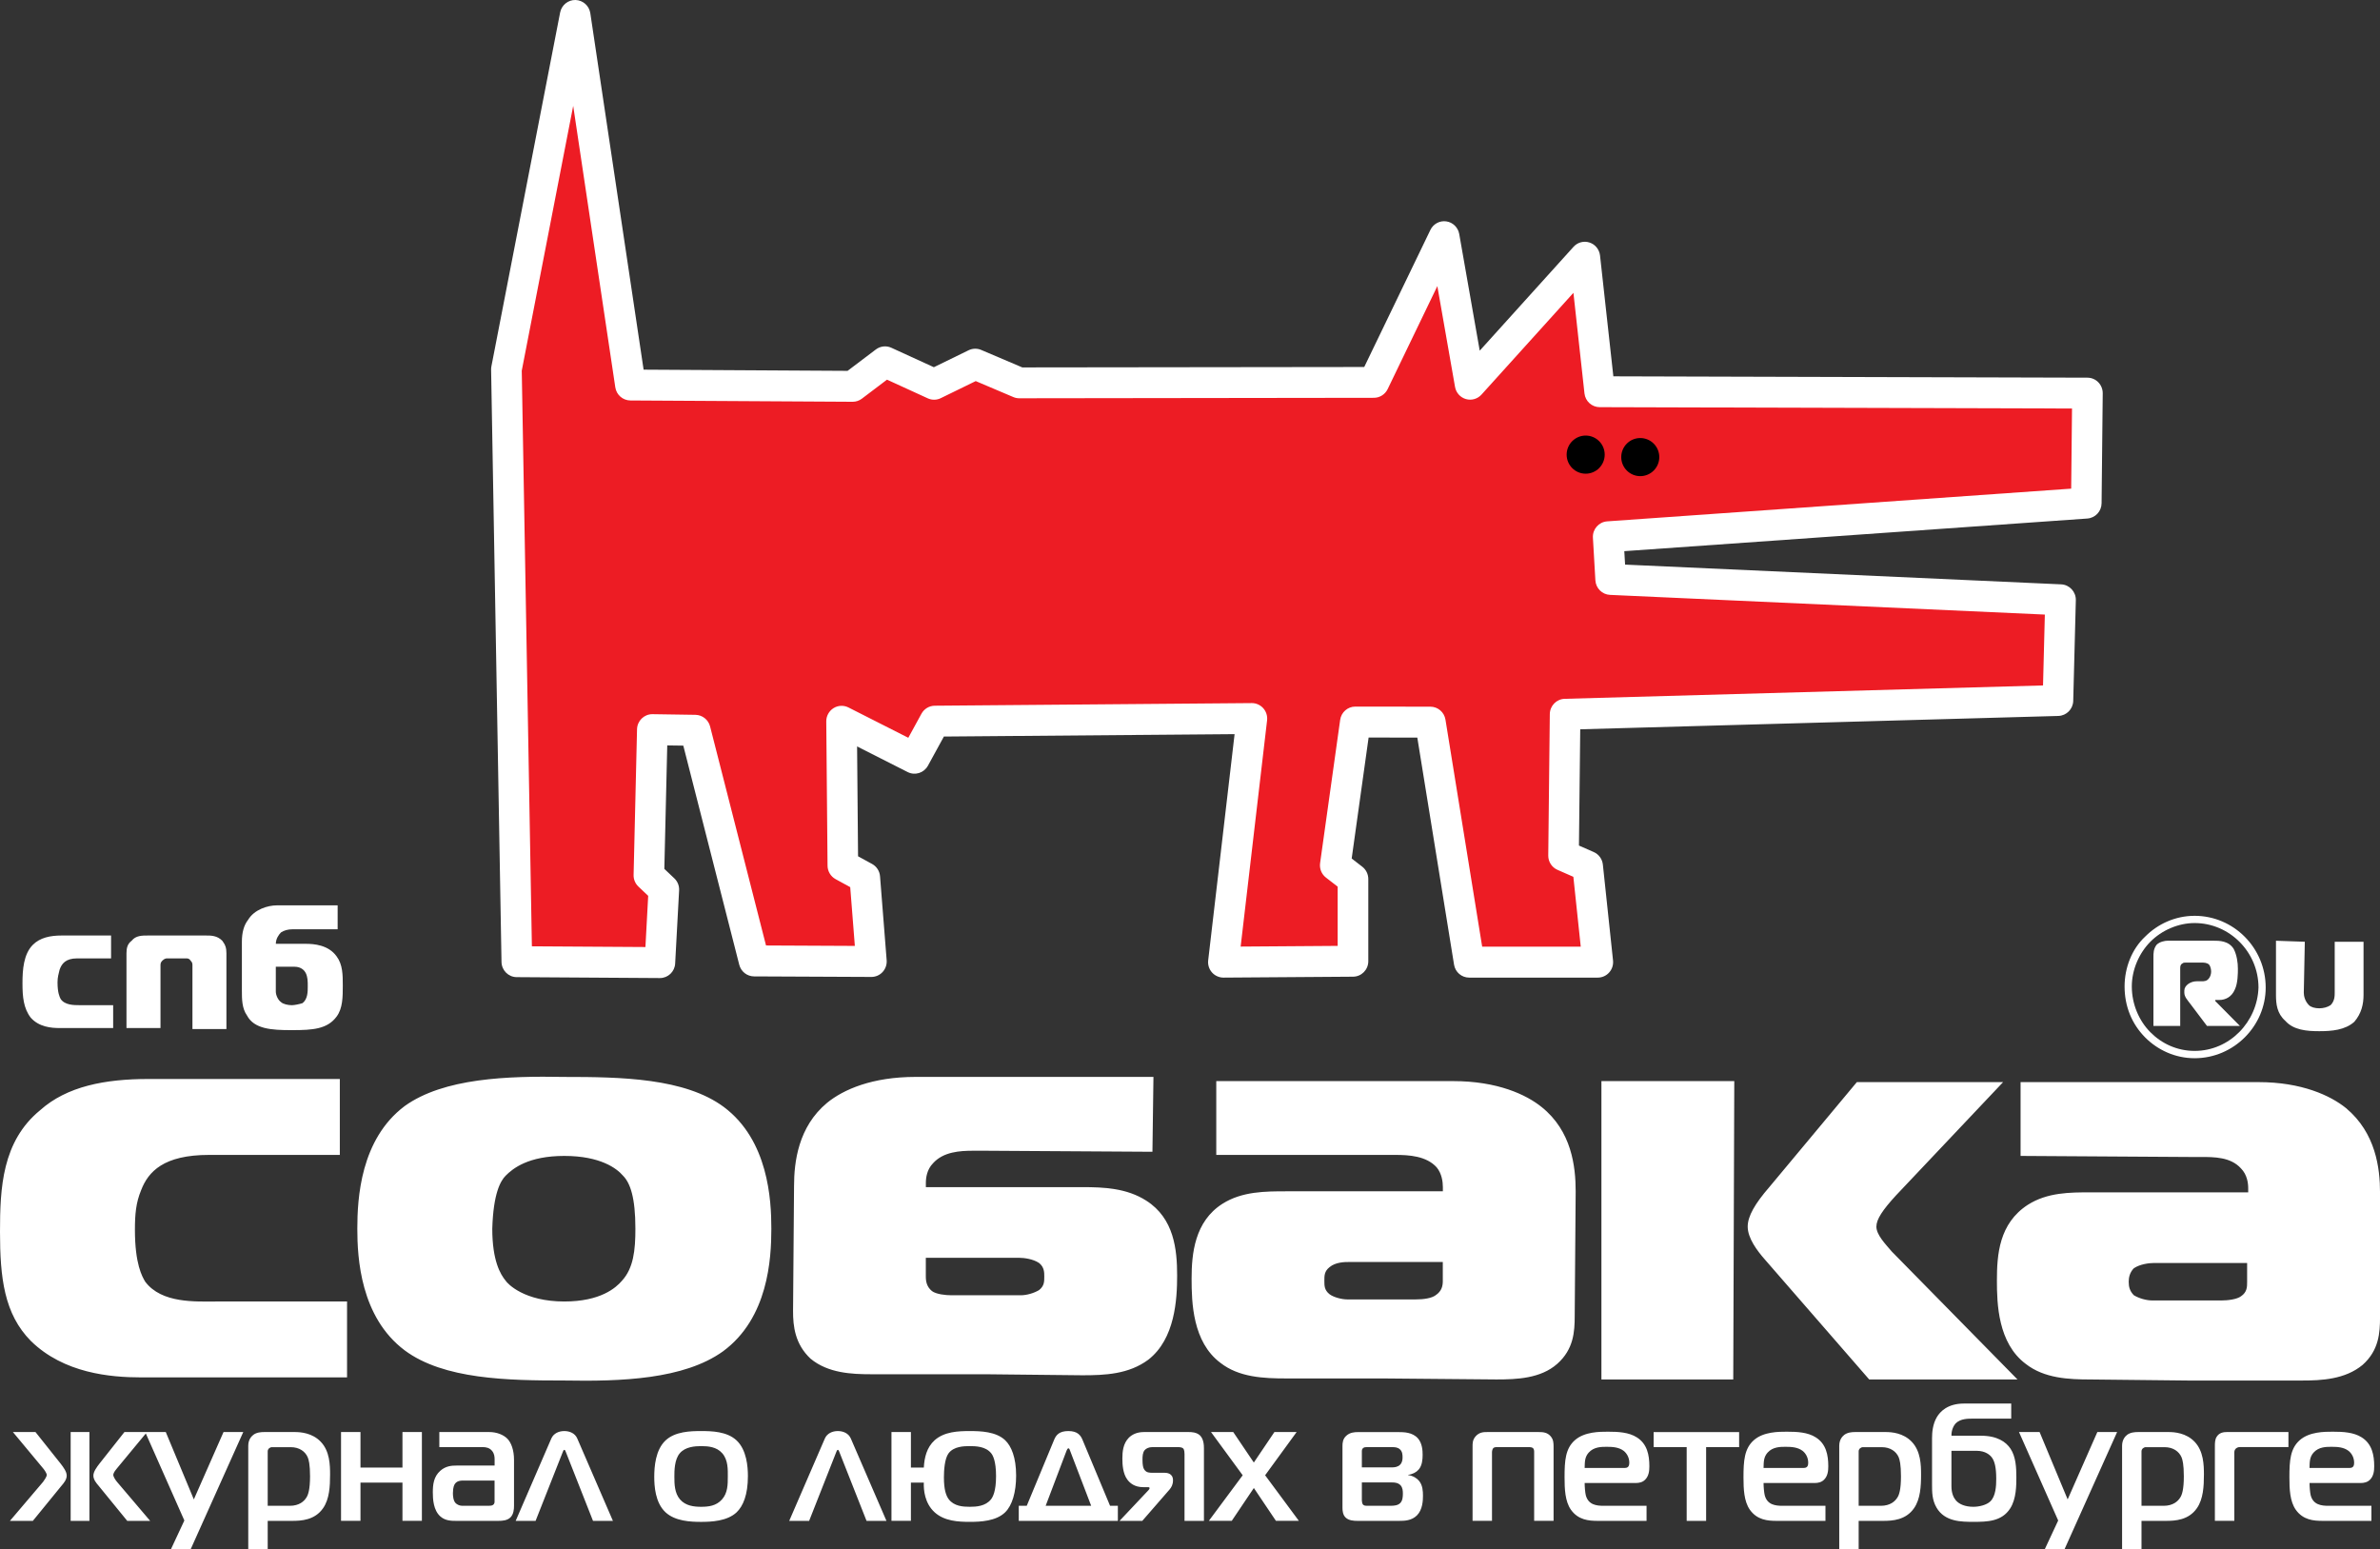<?xml version="1.0" encoding="UTF-8"?> <svg xmlns="http://www.w3.org/2000/svg" width="106" height="69" viewBox="0 0 106 69" fill="none"><rect x="0" y="0" width="106" height="69" fill="#333333" stroke="none"/> <g clip-path="url(#clip0_214_518)"> <path d="M92.971 17.506L71.245 17.443L70.586 11.453L65.474 17.111L64.321 10.537L61.188 17.028L45.395 17.049L43.437 16.217L41.603 17.113L39.418 16.112L37.975 17.205L28.079 17.146L25.617 0.688L22.555 16.447L23.019 42.828L29.392 42.868L29.568 39.613L28.902 38.981L29.055 32.493L30.966 32.521L33.589 42.79L38.812 42.816L38.518 39.079L37.54 38.544L37.483 32.12L40.734 33.767L41.638 32.115L55.757 31.997L54.49 42.847L60.261 42.806V39.144L59.471 38.534L60.364 32.154L63.704 32.158L65.433 42.847H71.163L70.711 38.575L69.638 38.104L69.707 31.808L91.657 31.195L91.772 26.712L71.735 25.803L71.625 23.905L92.921 22.403L92.971 17.506Z" fill="#ED1C24"></path> <path d="M29.391 43.558C29.39 43.558 29.389 43.558 29.388 43.558L23.014 43.517C22.643 43.515 22.343 43.215 22.336 42.841L21.873 16.46C21.872 16.412 21.877 16.363 21.886 16.315L24.947 0.556C25.011 0.227 25.305 -0.01 25.631 0C25.963 0.008 26.24 0.255 26.291 0.586L28.665 16.463L37.749 16.516L39.008 15.564C39.207 15.413 39.472 15.383 39.698 15.487L41.592 16.354L43.138 15.599C43.314 15.513 43.52 15.507 43.7 15.584L45.531 16.363L60.76 16.344L63.707 10.239C63.836 9.971 64.122 9.817 64.414 9.859C64.707 9.9 64.939 10.128 64.991 10.421L65.904 15.617L70.081 10.992C70.26 10.792 70.541 10.717 70.795 10.801C71.05 10.884 71.232 11.111 71.262 11.38L71.855 16.76L92.971 16.82C93.152 16.82 93.327 16.894 93.454 17.025C93.581 17.156 93.652 17.332 93.651 17.515L93.6 22.413C93.597 22.772 93.32 23.067 92.965 23.093L72.343 24.546L72.378 25.145L91.801 26.024C92.172 26.041 92.462 26.355 92.453 26.73L92.337 31.214C92.328 31.58 92.036 31.874 91.673 31.885L70.38 32.479L70.323 37.657L70.982 37.946C71.207 38.045 71.362 38.258 71.388 38.504L71.841 42.776C71.861 42.971 71.799 43.164 71.669 43.31C71.54 43.455 71.356 43.538 71.162 43.538H65.433C65.099 43.538 64.813 43.294 64.76 42.961L63.124 32.849L60.955 32.846L60.201 38.234L60.674 38.6C60.842 38.73 60.941 38.933 60.941 39.147V42.808C60.941 43.187 60.639 43.493 60.264 43.497L54.493 43.538C54.302 43.539 54.111 43.456 53.98 43.309C53.849 43.162 53.787 42.965 53.81 42.769L54.986 32.695L42.039 32.802L41.328 34.101C41.151 34.424 40.752 34.55 40.426 34.384L38.173 33.243L38.216 38.135L38.84 38.476C39.044 38.587 39.177 38.794 39.195 39.027L39.49 42.765C39.505 42.957 39.44 43.146 39.31 43.288C39.181 43.428 39 43.508 38.81 43.508C38.808 43.508 38.807 43.508 38.806 43.508L33.583 43.484C33.273 43.482 33.003 43.27 32.925 42.967L30.433 33.207L29.718 33.197L29.588 38.695L30.033 39.117C30.18 39.256 30.258 39.453 30.246 39.657L30.07 42.911C30.052 43.271 29.754 43.558 29.391 43.558ZM23.689 42.144L28.746 42.176L28.869 39.897L28.434 39.484C28.292 39.35 28.214 39.162 28.219 38.966L28.372 32.478C28.381 32.104 28.684 31.806 29.053 31.806C29.057 31.806 29.06 31.806 29.064 31.806L30.975 31.835C31.282 31.841 31.549 32.052 31.626 32.352L34.117 42.107L38.073 42.126L37.867 39.509L37.214 39.152C36.996 39.032 36.859 38.803 36.857 38.552L36.8 32.129C36.798 31.889 36.92 31.666 37.122 31.538C37.324 31.411 37.575 31.399 37.789 31.507L40.454 32.857L41.04 31.785C41.16 31.567 41.385 31.432 41.632 31.429L55.75 31.312C55.751 31.312 55.754 31.312 55.755 31.312C55.949 31.312 56.133 31.396 56.263 31.541C56.394 31.688 56.456 31.885 56.433 32.081L55.256 42.156L59.577 42.125V39.487L59.055 39.083C58.86 38.933 58.76 38.686 58.794 38.44L59.688 32.06C59.735 31.72 60.023 31.468 60.363 31.468C60.363 31.468 60.363 31.468 60.364 31.468L63.705 31.472C64.04 31.472 64.324 31.717 64.378 32.05L66.013 42.161H70.403L70.074 39.049L69.366 38.738C69.114 38.628 68.953 38.376 68.956 38.099L69.025 31.803C69.029 31.433 69.322 31.132 69.688 31.122L90.992 30.526L91.073 27.37L71.706 26.493C71.357 26.477 71.076 26.198 71.055 25.845L70.945 23.947C70.923 23.57 71.205 23.246 71.578 23.219L92.246 21.762L92.283 18.193L71.245 18.133C70.898 18.132 70.608 17.868 70.569 17.521L70.077 13.041L65.981 17.575C65.806 17.768 65.536 17.845 65.287 17.772C65.037 17.7 64.849 17.489 64.804 17.231L64.016 12.742L61.803 17.33C61.688 17.566 61.45 17.716 61.191 17.716L45.397 17.737C45.397 17.737 45.397 17.737 45.396 17.737C45.304 17.737 45.215 17.719 45.131 17.683L43.457 16.972L41.9 17.732C41.718 17.822 41.506 17.824 41.322 17.74L39.505 16.908L38.385 17.756C38.267 17.845 38.123 17.893 37.977 17.893C37.975 17.893 37.974 17.893 37.973 17.893L28.075 17.835C27.739 17.832 27.454 17.584 27.404 17.249L25.529 4.715L23.238 16.508L23.689 42.144Z" fill="white"></path> <path d="M73.054 21.205C72.586 21.205 72.207 20.825 72.207 20.357C72.207 19.888 72.586 19.508 73.054 19.508C73.522 19.508 73.901 19.888 73.901 20.357C73.901 20.825 73.522 21.205 73.054 21.205Z" fill="black"></path> <path d="M70.623 21.096C70.155 21.096 69.775 20.716 69.775 20.247C69.775 19.779 70.155 19.398 70.623 19.398C71.091 19.398 71.47 19.779 71.47 20.247C71.469 20.716 71.089 21.096 70.623 21.096Z" fill="black"></path> <path d="M13.645 66.695C13.549 66.852 13.334 67.061 12.906 67.061H11.923V64.635C11.923 64.591 11.938 64.546 11.982 64.502C12.011 64.48 12.063 64.45 12.1 64.45H12.95C13.334 64.45 13.593 64.643 13.704 64.897C13.749 65.003 13.809 65.212 13.809 65.749C13.807 66.335 13.726 66.575 13.645 66.695ZM13.135 63.776H11.767C11.619 63.776 11.426 63.791 11.28 63.903C11.183 63.979 11.057 64.128 11.057 64.389V69.001H11.923V67.732H13.017C13.415 67.732 14.022 67.702 14.391 67.165C14.672 66.761 14.701 66.194 14.701 65.672C14.701 65.24 14.687 64.627 14.287 64.21C13.911 63.814 13.386 63.776 13.135 63.776ZM92.089 66.776L90.839 63.776H89.922L91.667 67.716L91.068 68.999H91.948L94.292 63.776H93.411L92.089 66.776ZM17.925 65.358H16.055V63.776H15.189V67.73H16.055V66.029H17.925V67.73H18.79V63.776H17.925V65.358ZM8.633 66.776L7.383 63.776H5.542L4.433 65.179C4.3 65.35 4.159 65.545 4.159 65.716C4.159 65.895 4.291 66.052 4.388 66.164L5.667 67.732H6.688L5.209 65.993C5.15 65.925 5.046 65.768 5.046 65.686C5.046 65.649 5.06 65.567 5.209 65.394L6.495 63.84L8.211 67.715L7.612 68.998H8.491L10.835 63.775H9.956L8.633 66.776ZM104.657 65.374H102.861C102.868 65.113 102.861 64.896 103.038 64.695C103.275 64.426 103.629 64.434 103.858 64.434C104.102 64.434 104.383 64.45 104.597 64.613C104.723 64.711 104.848 64.896 104.848 65.143C104.848 65.246 104.826 65.374 104.657 65.374ZM105.558 65.895C105.72 65.731 105.742 65.5 105.742 65.298C105.742 64.799 105.645 64.306 105.188 64.015C104.825 63.783 104.352 63.761 103.894 63.761C103.524 63.761 102.859 63.761 102.43 64.134C102.001 64.508 101.965 65.053 101.965 65.792C101.965 66.313 101.986 66.858 102.246 67.232C102.571 67.695 103.044 67.732 103.444 67.732H105.618V67.061H103.704C103.386 67.061 103.024 67.017 102.913 66.591C102.884 66.472 102.862 66.217 102.862 66.046H105.139C105.292 66.045 105.439 66.015 105.558 65.895ZM32.415 65.762C32.415 66.104 32.415 66.486 32.157 66.776C31.898 67.069 31.551 67.105 31.225 67.105C30.915 67.105 30.537 67.067 30.286 66.776C30.042 66.492 30.035 66.09 30.035 65.762C30.035 65.507 30.035 65 30.28 64.717C30.524 64.434 30.944 64.403 31.226 64.403C31.537 64.403 31.914 64.433 32.164 64.717C32.437 65.022 32.415 65.471 32.415 65.762ZM31.225 63.732C30.759 63.732 30.071 63.748 29.642 64.15C29.191 64.576 29.139 65.322 29.139 65.769C29.139 66.172 29.177 66.918 29.642 67.351C30.071 67.747 30.758 67.777 31.225 67.777C31.676 67.777 32.386 67.747 32.807 67.351C33.095 67.075 33.31 66.575 33.31 65.74C33.31 65.322 33.258 64.576 32.807 64.15C32.378 63.746 31.69 63.732 31.225 63.732ZM44.14 66.769C43.895 67.083 43.474 67.105 43.194 67.105C42.898 67.105 42.492 67.083 42.255 66.769C42.137 66.612 42.04 66.343 42.04 65.798C42.04 65.485 42.07 64.962 42.247 64.724C42.484 64.409 42.941 64.403 43.194 64.403C43.445 64.403 43.903 64.411 44.147 64.724C44.214 64.805 44.362 65.052 44.362 65.738C44.362 66.426 44.214 66.671 44.14 66.769ZM43.194 63.732C42.683 63.732 42.062 63.754 41.626 64.142C41.272 64.463 41.169 64.918 41.145 65.358H40.57V63.776H39.704V67.73H40.57V66.029H41.145C41.131 66.35 41.183 66.947 41.626 67.35C42.062 67.746 42.683 67.776 43.194 67.776C43.667 67.776 44.362 67.746 44.768 67.35C45.079 67.044 45.256 66.463 45.256 65.715C45.256 64.903 45.041 64.402 44.768 64.141C44.362 63.754 43.674 63.732 43.194 63.732ZM97.101 66.695C97.005 66.852 96.79 67.061 96.362 67.061H95.378V64.635C95.378 64.591 95.394 64.546 95.438 64.502C95.467 64.48 95.519 64.45 95.556 64.45H96.406C96.79 64.45 97.048 64.643 97.16 64.897C97.204 65.003 97.263 65.212 97.263 65.749C97.263 66.335 97.182 66.575 97.101 66.695ZM96.591 63.776H95.223C95.075 63.776 94.883 63.791 94.734 63.903C94.639 63.979 94.513 64.128 94.513 64.389V69.001H95.378V67.732H96.472C96.871 67.732 97.478 67.702 97.847 67.165C98.128 66.761 98.158 66.194 98.158 65.672C98.158 65.24 98.142 64.627 97.744 64.21C97.367 63.814 96.843 63.776 96.591 63.776ZM22.027 66.85C22.027 66.91 22.027 66.962 21.968 67.015C21.909 67.059 21.828 67.059 21.777 67.059H20.572C20.462 67.059 20.35 67 20.291 66.94C20.186 66.827 20.172 66.62 20.172 66.499C20.172 66.216 20.239 66.111 20.269 66.073C20.365 65.946 20.527 65.938 20.586 65.938H22.027V66.85ZM21.791 63.776H19.567V64.447H21.497C21.629 64.447 21.8 64.469 21.918 64.618C22.015 64.738 22.029 64.873 22.029 64.992V65.269H20.328C20.121 65.269 19.855 65.284 19.61 65.501C19.315 65.762 19.277 66.112 19.277 66.464C19.277 66.754 19.299 67.262 19.617 67.538C19.839 67.732 20.112 67.732 20.327 67.732H22.197C22.382 67.732 22.596 67.716 22.737 67.575C22.877 67.433 22.893 67.209 22.893 67.067V65.014C22.893 64.574 22.767 64.252 22.605 64.081C22.427 63.896 22.124 63.776 21.791 63.776ZM25.133 63.732C24.897 63.732 24.66 63.829 24.556 64.06L22.967 67.732H23.854L25.059 64.679C25.074 64.642 25.096 64.568 25.133 64.568C25.171 64.568 25.193 64.643 25.207 64.679L26.411 67.732H27.298L25.709 64.06C25.607 63.828 25.37 63.732 25.133 63.732ZM3.147 67.732H3.983V63.776H3.147V67.732ZM37.316 63.732C37.079 63.732 36.843 63.829 36.739 64.06L35.15 67.732H36.037L37.241 64.679C37.255 64.642 37.278 64.568 37.316 64.568C37.353 64.568 37.375 64.643 37.389 64.679L38.594 67.732H39.481L37.892 64.06C37.789 63.828 37.552 63.732 37.316 63.732ZM98.727 63.985C98.646 64.112 98.646 64.268 98.646 64.425V67.73H99.512V64.76C99.512 64.663 99.504 64.589 99.571 64.521C99.608 64.484 99.674 64.446 99.748 64.446H101.922V63.775H99.194C99.031 63.776 98.846 63.798 98.727 63.985ZM62.362 66.94C62.258 67.044 62.088 67.059 61.963 67.059H60.885C60.818 67.059 60.751 67.059 60.699 67C60.67 66.956 60.654 66.88 60.654 66.821V66.021H62.008C62.105 66.021 62.267 66.029 62.378 66.148C62.475 66.254 62.481 66.403 62.481 66.522C62.48 66.649 62.474 66.828 62.362 66.94ZM60.654 64.642C60.654 64.598 60.654 64.537 60.707 64.493C60.759 64.448 60.818 64.448 60.869 64.448H62.008C62.126 64.448 62.252 64.456 62.349 64.546C62.459 64.643 62.467 64.785 62.467 64.904C62.467 65.008 62.452 65.135 62.357 65.231C62.252 65.336 62.105 65.35 61.994 65.35H60.654V64.642ZM62.718 65.694V65.68C62.909 65.658 63.079 65.568 63.183 65.449C63.339 65.27 63.361 65.001 63.361 64.792C63.361 64.606 63.346 64.285 63.154 64.06C62.909 63.784 62.533 63.778 62.267 63.778H60.492C60.323 63.778 60.13 63.792 59.968 63.935C59.805 64.076 59.791 64.255 59.791 64.397V67.15C59.791 67.277 59.805 67.471 59.938 67.59C60.072 67.717 60.293 67.732 60.456 67.732H62.319C62.548 67.732 62.873 67.725 63.11 67.485C63.361 67.232 63.376 66.822 63.376 66.612C63.376 66.403 63.361 66.148 63.206 65.955C63.116 65.844 62.947 65.724 62.718 65.694ZM84.504 66.695C84.407 66.852 84.194 67.061 83.764 67.061H82.781V64.635C82.781 64.591 82.796 64.546 82.84 64.502C82.87 64.48 82.921 64.45 82.958 64.45H83.809C84.194 64.45 84.452 64.643 84.563 64.897C84.606 65.003 84.665 65.212 84.665 65.749C84.665 66.335 84.585 66.575 84.504 66.695ZM83.993 63.776H82.625C82.477 63.776 82.286 63.791 82.138 63.903C82.042 63.979 81.916 64.128 81.916 64.389V69.001H82.781V67.732H83.875C84.273 67.732 84.88 67.702 85.249 67.165C85.529 66.761 85.56 66.194 85.56 65.672C85.56 65.24 85.545 64.627 85.146 64.21C84.77 63.814 84.245 63.776 83.993 63.776ZM68.527 63.776H66.251C66.081 63.776 65.888 63.776 65.718 63.97C65.578 64.134 65.585 64.29 65.585 64.433V67.73H66.45V64.678C66.45 64.611 66.472 64.529 66.509 64.491C66.531 64.469 66.582 64.447 66.657 64.447H68.121C68.165 64.447 68.24 64.461 68.275 64.491C68.328 64.535 68.328 64.625 68.328 64.678V67.73H69.193V64.433C69.193 64.262 69.186 64.112 69.067 63.97C68.919 63.792 68.728 63.776 68.527 63.776ZM72.373 65.374H70.577C70.584 65.113 70.577 64.896 70.754 64.695C70.991 64.426 71.346 64.434 71.574 64.434C71.817 64.434 72.099 64.45 72.314 64.613C72.439 64.711 72.566 64.896 72.566 65.143C72.564 65.246 72.542 65.374 72.373 65.374ZM73.274 65.895C73.437 65.731 73.459 65.5 73.459 65.298C73.459 64.799 73.363 64.306 72.905 64.015C72.542 63.783 72.069 63.761 71.612 63.761C71.241 63.761 70.577 63.761 70.147 64.134C69.718 64.508 69.682 65.053 69.682 65.792C69.682 66.313 69.704 66.858 69.963 67.232C70.289 67.695 70.762 67.732 71.16 67.732H73.334V67.061H71.42C71.101 67.061 70.74 67.017 70.628 66.591C70.599 66.472 70.577 66.217 70.577 66.046H72.853C73.008 66.045 73.156 66.015 73.274 65.895ZM1.58 63.776H0.575L1.921 65.394C1.98 65.462 2.083 65.619 2.083 65.686C2.083 65.762 1.972 65.925 1.921 65.993L0.442 67.732H1.463L2.742 66.164C2.839 66.052 2.971 65.895 2.971 65.716C2.971 65.545 2.831 65.35 2.697 65.179L1.58 63.776ZM73.65 64.448H75.121V67.732H75.987V64.448H77.457V63.778H73.649V64.448H73.65ZM88.643 66.866C88.48 67.023 88.156 67.105 87.888 67.105C87.526 67.105 87.26 66.992 87.112 66.821C87.009 66.701 86.913 66.499 86.913 66.194V64.612H88.036C88.436 64.612 88.635 64.807 88.709 64.904C88.835 65.067 88.908 65.352 88.908 65.851C88.909 66.172 88.887 66.635 88.643 66.866ZM88.229 63.94H86.914C86.906 63.709 87.003 63.484 87.121 63.373C87.328 63.179 87.653 63.179 87.868 63.179H89.575V62.507H87.468C86.737 62.507 86.404 62.873 86.263 63.112C86.078 63.425 86.049 63.798 86.049 64.051V66.111C86.049 66.453 86.049 66.797 86.248 67.14C86.617 67.775 87.356 67.775 87.904 67.775C88.488 67.775 89.153 67.767 89.53 67.177C89.804 66.752 89.804 66.141 89.804 65.79C89.804 65.365 89.782 64.879 89.546 64.521C89.345 64.216 88.953 63.94 88.229 63.94ZM52.945 63.776H50.948C50.623 63.776 50.41 63.896 50.276 64.029C50.017 64.29 49.988 64.664 49.988 64.955C49.988 65.223 50.01 65.627 50.21 65.895C50.321 66.045 50.528 66.231 50.92 66.231H51.127C51.157 66.231 51.2 66.231 51.2 66.277C51.2 66.299 51.185 66.329 51.149 66.367L49.862 67.732H50.875L52.095 66.329C52.169 66.239 52.243 66.12 52.243 65.925C52.243 65.611 51.969 65.59 51.866 65.59H51.342C51.194 65.59 51.061 65.59 50.965 65.449C50.913 65.374 50.884 65.256 50.884 65.001C50.884 64.86 50.892 64.687 50.98 64.583C51.047 64.502 51.18 64.448 51.313 64.448H52.445C52.519 64.448 52.638 64.448 52.697 64.508C52.756 64.568 52.756 64.725 52.756 64.755V67.732H53.621V64.5C53.621 64.373 53.613 64.082 53.436 63.918C53.284 63.784 53.069 63.776 52.945 63.776ZM46.572 67.059L47.503 64.604C47.518 64.56 47.554 64.5 47.584 64.5C47.629 64.5 47.643 64.568 47.658 64.604L48.598 67.059H46.572ZM48.212 64.12C48.131 63.927 47.998 63.732 47.584 63.732C47.185 63.732 47.037 63.903 46.949 64.12L45.729 67.061H45.374V67.732H49.787V67.061H49.44L48.212 64.12ZM80.341 65.374H78.545C78.552 65.113 78.545 64.896 78.722 64.695C78.959 64.426 79.314 64.434 79.542 64.434C79.787 64.434 80.067 64.45 80.282 64.613C80.408 64.711 80.534 64.896 80.534 65.143C80.534 65.246 80.512 65.374 80.341 65.374ZM81.243 65.895C81.406 65.731 81.428 65.5 81.428 65.298C81.428 64.799 81.332 64.306 80.874 64.015C80.513 63.783 80.039 63.761 79.581 63.761C79.211 63.761 78.546 63.761 78.117 64.134C77.689 64.508 77.651 65.053 77.651 65.792C77.651 66.313 77.673 66.858 77.932 67.232C78.257 67.695 78.73 67.732 79.129 67.732H81.302V67.061H79.388C79.071 67.061 78.708 67.017 78.597 66.591C78.568 66.472 78.545 66.217 78.545 66.046H80.822C80.977 66.045 81.125 66.015 81.243 65.895ZM57.749 63.776H56.759L55.843 65.134L54.926 63.776H53.936L55.347 65.701L53.84 67.73H54.86L55.844 66.268L56.827 67.73H57.848L56.346 65.701L57.749 63.776ZM64.26 57.036C64.26 57.267 64.216 57.498 63.939 57.684C63.757 57.822 63.389 57.869 63.068 57.869H59.994C59.765 57.869 59.398 57.777 59.213 57.637C58.984 57.451 58.984 57.266 58.984 57.036C58.984 56.804 58.984 56.619 59.213 56.434C59.488 56.203 59.902 56.203 60.086 56.203H64.259V57.036H64.26ZM70.177 53.055C70.177 51.943 69.994 50.37 68.664 49.304C67.976 48.748 66.692 48.147 64.721 48.147H54.17V51.434H62.152C62.747 51.434 63.528 51.479 63.987 51.989C64.217 52.267 64.262 52.637 64.262 52.869V53.055H57.29C56.372 53.055 55.318 53.055 54.446 53.61C53.207 54.397 53.071 55.833 53.071 56.944C53.071 58.009 53.117 59.768 54.355 60.694C55.182 61.342 56.281 61.389 57.29 61.389H61.602L66.649 61.434C67.566 61.434 68.621 61.389 69.355 60.74C70.088 60.091 70.134 59.304 70.134 58.61L70.177 53.055ZM83.57 54.627C83.57 54.303 83.847 53.886 84.442 53.239L89.214 48.192H82.7L78.801 52.868C78.159 53.609 77.839 54.166 77.839 54.627C77.839 55.138 78.25 55.693 78.618 56.109L83.25 61.434H89.854L84.258 55.74C83.984 55.415 83.57 54.999 83.57 54.627ZM7.149 42.96C7.149 42.868 7.194 42.822 7.24 42.774C7.332 42.682 7.424 42.682 7.424 42.682H8.296C8.341 42.682 8.432 42.682 8.48 42.774C8.525 42.821 8.571 42.868 8.571 42.96V45.83H10.084V42.451C10.084 42.219 10.039 42.08 9.9 41.896C9.672 41.663 9.396 41.663 9.168 41.663H6.598C6.323 41.663 6.047 41.663 5.864 41.896C5.68 42.033 5.633 42.219 5.633 42.451V45.784H7.148V42.96H7.149ZM77.241 48.147H71.324V61.434H77.195L77.241 48.147ZM41.234 56.017H45.409C45.592 56.017 46.006 56.063 46.28 56.248C46.51 56.434 46.51 56.665 46.51 56.85C46.51 57.081 46.51 57.267 46.28 57.453C46.05 57.591 45.73 57.685 45.455 57.685H42.381C42.106 57.685 41.693 57.638 41.509 57.499C41.281 57.314 41.234 57.081 41.234 56.85V56.017ZM36.098 60.507C36.877 61.155 37.933 61.202 38.804 61.202H43.897L48.207 61.248C49.217 61.248 50.272 61.202 51.144 60.554C52.335 59.627 52.427 57.869 52.427 56.804C52.427 55.646 52.29 54.258 51.051 53.47C50.179 52.914 49.17 52.869 48.207 52.869H41.236V52.684C41.236 52.451 41.282 52.083 41.557 51.804C42.015 51.294 42.75 51.248 43.345 51.248H43.897L51.327 51.294L51.372 47.96H40.778C38.852 47.96 37.566 48.517 36.834 49.117C35.549 50.183 35.365 51.757 35.365 52.821L35.321 58.377C35.318 59.072 35.41 59.86 36.098 60.507ZM100.082 57.081C100.082 57.314 100.082 57.545 99.809 57.73C99.625 57.869 99.212 57.916 98.936 57.916H95.863C95.589 57.916 95.267 57.822 95.038 57.684C94.854 57.498 94.808 57.312 94.808 57.081C94.808 56.897 94.854 56.666 95.038 56.481C95.313 56.296 95.725 56.248 95.909 56.248H100.082V57.081ZM104.487 49.35C103.799 48.793 102.515 48.192 100.588 48.192H89.992V51.479L97.469 51.526H98.02C98.617 51.526 99.351 51.526 99.809 52.036C100.082 52.312 100.13 52.684 100.13 52.916V53.101H93.112C92.194 53.101 91.185 53.101 90.313 53.657C89.03 54.49 88.938 55.88 88.938 57.037C88.938 58.055 88.983 59.816 90.222 60.741C91.049 61.39 92.148 61.435 93.112 61.435L97.469 61.482H102.515C103.386 61.482 104.441 61.435 105.222 60.788C105.955 60.139 106.001 59.352 106.001 58.658V53.103C106 52.036 105.817 50.461 104.487 49.35ZM103.295 45.924C103.844 45.924 104.441 45.877 104.855 45.507C105.175 45.136 105.267 44.721 105.267 44.303V41.941H103.983V44.209C103.983 44.348 103.983 44.581 103.799 44.765C103.66 44.857 103.476 44.905 103.295 44.905C103.111 44.905 102.927 44.857 102.836 44.765C102.652 44.581 102.606 44.348 102.606 44.209L102.651 41.941L101.367 41.896V44.303C101.367 44.719 101.413 45.136 101.781 45.461C102.147 45.877 102.744 45.924 103.295 45.924ZM97.102 43.145C97.102 43.053 97.102 42.96 97.192 42.914C97.24 42.868 97.285 42.868 97.376 42.868H98.019C98.155 42.868 98.294 42.868 98.387 42.96C98.387 42.96 98.479 43.052 98.479 43.284C98.479 43.376 98.433 43.517 98.387 43.562C98.295 43.701 98.157 43.701 98.065 43.701H97.837C97.561 43.701 97.285 43.886 97.285 44.117V44.209C97.285 44.395 97.424 44.534 97.561 44.719L98.295 45.691H99.762L98.663 44.581V44.534H98.844C99.12 44.534 99.395 44.395 99.533 44.071C99.671 43.793 99.671 43.33 99.671 43.144C99.671 42.868 99.625 42.542 99.487 42.264C99.258 41.894 98.844 41.894 98.569 41.894H96.552C96.413 41.894 96.184 41.94 96.047 42.079C95.909 42.264 95.909 42.45 95.909 42.635V45.691H97.102V43.145ZM95.772 41.941C96.277 41.432 97.01 41.108 97.744 41.108C99.303 41.108 100.588 42.404 100.588 43.978C100.541 45.507 99.303 46.802 97.744 46.802C96.963 46.802 96.277 46.479 95.772 45.969C95.267 45.461 94.946 44.719 94.946 43.932C94.946 43.192 95.267 42.451 95.772 41.941ZM97.744 47.128C99.487 47.128 100.909 45.693 100.909 43.98C100.909 42.22 99.487 40.786 97.744 40.786C96.872 40.786 96.093 41.156 95.542 41.711C94.945 42.267 94.624 43.1 94.624 43.933C94.624 44.814 94.945 45.601 95.542 46.203C96.093 46.757 96.872 47.128 97.744 47.128ZM2.653 45.784H5.04V44.765H3.525C3.296 44.765 2.885 44.765 2.701 44.489C2.653 44.396 2.562 44.211 2.562 43.748C2.562 43.515 2.61 43.376 2.653 43.191C2.746 42.914 2.929 42.682 3.433 42.682H4.947V41.663H2.745C2.241 41.663 1.782 41.756 1.46 42.08C1.048 42.498 1.001 43.191 1.001 43.793C1.001 44.395 1.048 44.905 1.369 45.322C1.737 45.739 2.287 45.784 2.653 45.784ZM27.703 57.036C27.428 57.359 26.74 57.962 25.133 57.962C23.345 57.962 22.611 57.175 22.52 57.036C22.291 56.758 21.925 56.155 21.925 54.721C21.971 53.147 22.292 52.59 22.52 52.36C22.841 52.036 23.53 51.479 25.133 51.479C26.739 51.479 27.473 52.036 27.748 52.36C28.07 52.684 28.299 53.331 28.299 54.721C28.3 55.693 28.209 56.481 27.703 57.036ZM32.244 49.304C30.501 48.008 27.657 47.961 25.133 47.961C22.611 47.914 19.767 48.008 18.024 49.258C16.052 50.738 15.914 53.378 15.914 54.721C15.914 56.017 16.051 58.657 18.024 60.138C19.767 61.434 22.611 61.481 25.133 61.481C27.657 61.527 30.453 61.434 32.198 60.184C34.216 58.702 34.354 56.063 34.354 54.721C34.355 53.425 34.217 50.785 32.244 49.304ZM6.284 61.342H15.457V57.962H9.632C8.714 57.962 7.199 58.055 6.468 57.081C6.33 56.85 6.009 56.296 6.009 54.768C6.009 54.073 6.055 53.563 6.284 53.008C6.604 52.175 7.292 51.434 9.31 51.434H15.135V48.053H6.604C4.677 48.053 2.98 48.378 1.788 49.443C0.091 50.832 0 52.914 0 54.86C0 56.897 0.183 58.517 1.376 59.721C2.842 61.156 4.907 61.342 6.284 61.342ZM12.285 43.053H13.112C13.432 43.053 13.569 43.239 13.616 43.331C13.707 43.517 13.707 43.702 13.707 43.932C13.707 44.164 13.707 44.489 13.477 44.673C13.339 44.721 13.111 44.765 13.018 44.765H12.972C12.835 44.765 12.605 44.719 12.514 44.627C12.376 44.534 12.284 44.303 12.284 44.164V43.053H12.285ZM12.973 45.877H13.019C13.936 45.877 14.579 45.83 14.991 45.275C15.267 44.905 15.267 44.395 15.267 43.886C15.267 43.423 15.267 42.96 14.991 42.59C14.624 42.08 13.983 42.033 13.616 42.033H12.285C12.285 41.802 12.423 41.617 12.515 41.525C12.653 41.432 12.837 41.386 13.021 41.386H15.038V40.32H12.331C11.919 40.32 11.322 40.506 11.047 40.969C10.865 41.2 10.773 41.525 10.773 41.941V44.117C10.773 44.489 10.773 44.905 11.003 45.228C11.322 45.83 12.101 45.877 12.973 45.877Z" fill="white"></path> </g> <defs> <clipPath id="clip0_214_518"> <rect width="106" height="69" fill="white"></rect> </clipPath> </defs> </svg> 